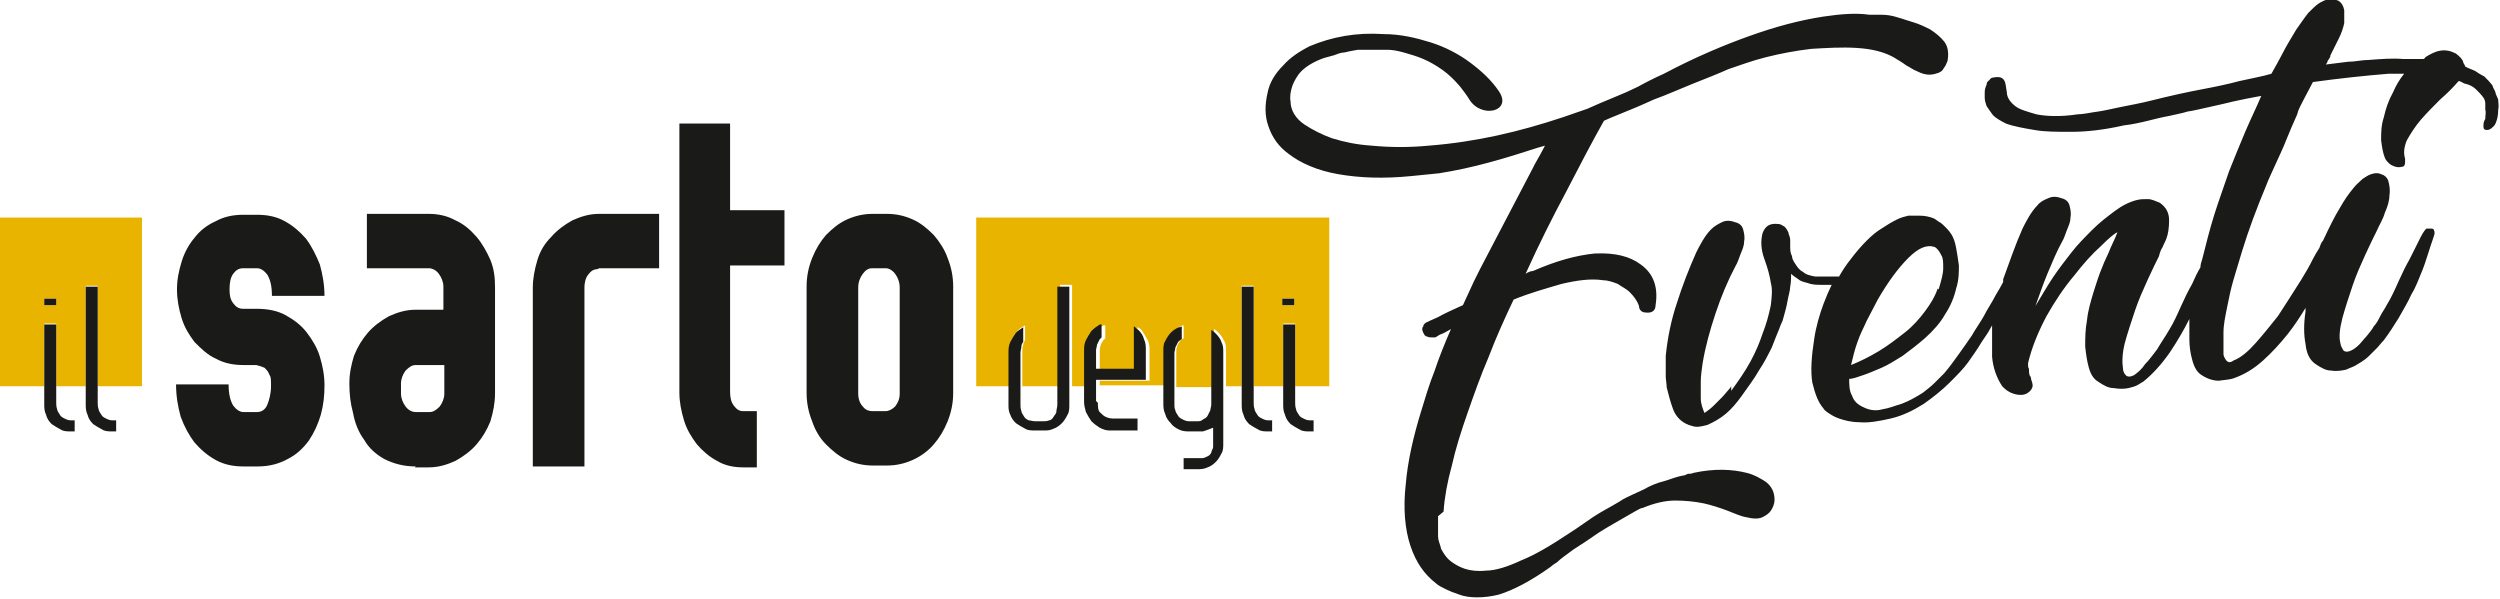 <?xml version="1.0" encoding="UTF-8"?>
<svg xmlns="http://www.w3.org/2000/svg" version="1.1" viewBox="0 0 271.2 65">
  <defs>
    <style>
      .cls-1, .cls-2 {
        fill-rule: evenodd;
      }

      .cls-1, .cls-3 {
        fill: #1a1a18;
      }

      .cls-2 {
        fill: #e9b400;
      }
    </style>
  </defs>
  <!-- Generator: Adobe Illustrator 28.6.0, SVG Export Plug-In . SVG Version: 1.2.0 Build 709)  -->
  <g>
    <g id="Livello_1">
      <g>
        <g>
          <path class="cls-2" d="M4.8,32.4h1.3v.7h-1.3v-.7ZM0,23.6h15.4v18.3h-4.8v-10.9h-1.3v10.9h-3.2v-6.8h-1.3v6.8H0v-18.3Z"/>
          <path class="cls-3" d="M10.6,43.7c0,.2,0,.4.1.7,0,.2.2.4.3.6.1.2.3.3.5.4.2.1.4.2.7.2h.4v1.2h-.4c-.4,0-.8,0-1.1-.2-.4-.2-.7-.4-1-.6-.3-.3-.5-.6-.6-1-.2-.4-.2-.8-.2-1.2v-12.7h1.3v12.7ZM4.8,32.4h1.3v.7h-1.3v-.7ZM6.1,43.7c0,.2,0,.4.1.7,0,.2.2.4.3.6.1.2.3.3.5.4.2.1.4.2.7.2h.4v1.2h-.4c-.4,0-.8,0-1.1-.2-.4-.2-.7-.4-1-.6-.3-.3-.5-.6-.6-1-.2-.4-.2-.8-.2-1.2v-8.6h1.3v8.6Z"/>
          <path class="cls-3" d="M97.6,31.2c0-.6-.2-1.1-.5-1.5-.3-.4-.7-.6-1-.6h-1.5c-.4,0-.7.2-1,.6-.3.4-.5.9-.5,1.5v11.5c0,.6.2,1.1.5,1.4.3.4.7.5,1,.5h1.5c.3,0,.7-.2,1-.5.3-.4.5-.8.5-1.4v-11.5ZM94.7,50.5c-1,0-1.9-.2-2.8-.6-.9-.4-1.6-1-2.3-1.7-.7-.7-1.2-1.6-1.5-2.5-.4-1-.6-2-.6-3.1v-11.5c0-1.1.2-2.1.6-3.1.4-1,.9-1.8,1.5-2.5.7-.7,1.4-1.3,2.3-1.7.9-.4,1.8-.6,2.8-.6h1.5c1,0,1.9.2,2.8.6.9.4,1.6,1,2.3,1.7.6.7,1.2,1.6,1.5,2.5.4,1,.6,2,.6,3.1v11.5c0,1.1-.2,2.1-.6,3.1-.4,1-.9,1.8-1.5,2.5-.6.7-1.4,1.3-2.3,1.7-.9.4-1.8.6-2.8.6h-1.5ZM79.2,42.5c0,.6.1,1.1.4,1.5.3.4.6.6,1,.6h1.5v6.1h-1.5c-1,0-2-.2-2.8-.7-.8-.4-1.6-1.1-2.2-1.8-.6-.8-1.1-1.6-1.4-2.6-.3-1-.5-2-.5-3V13.4h5.5v9.4h5.9v6h-5.9v13.7ZM64.8,29.2c-.4,0-.7.2-1,.6-.3.4-.4.9-.4,1.4v19.4h-5.6v-19.4c0-1,.2-2,.5-3,.3-1,.8-1.8,1.5-2.5.6-.7,1.4-1.3,2.3-1.8.9-.4,1.8-.7,2.9-.7h6.5v5.9h-6.5ZM45.1,39.6c-.4,0-.7.2-1.1.6-.3.4-.5.9-.5,1.4v1.1c0,.5.2,1,.5,1.4.3.4.7.6,1.1.6h1.5c.4,0,.7-.2,1.1-.6.3-.4.5-.9.5-1.4v-3.1h-3ZM45.1,50.6c-1.3,0-2.4-.3-3.4-.8-.9-.5-1.7-1.2-2.2-2.1-.6-.8-1-1.8-1.2-2.9-.3-1.1-.4-2.1-.4-3.2s.2-2,.5-3c.4-1,.9-1.8,1.5-2.5.6-.7,1.4-1.3,2.3-1.8.9-.4,1.8-.7,2.9-.7h3v-2.5c0-.5-.2-1-.5-1.4-.3-.4-.7-.6-1.1-.6h-6.7v-5.9h6.7c1,0,2,.2,2.9.7.9.4,1.6,1,2.3,1.8.6.7,1.1,1.6,1.5,2.5.4,1,.5,1.9.5,3v11.5c0,1-.2,2-.5,3-.4,1-.9,1.8-1.5,2.5-.6.7-1.4,1.3-2.3,1.8-.9.4-1.8.7-2.9.7h-1.5ZM26.4,50.6c-1.1,0-2.1-.2-3-.7-.9-.5-1.6-1.1-2.3-1.9-.6-.8-1.1-1.7-1.5-2.8-.3-1.1-.5-2.2-.5-3.5h5.7c0,1.1.2,1.8.5,2.3.3.4.7.7,1.1.7h1.5c.5,0,.9-.3,1.1-.8.2-.5.4-1.2.4-2s0-1-.2-1.3c-.1-.3-.3-.5-.5-.7-.2-.1-.5-.2-.9-.3-.4,0-.8,0-1.4,0-1.1,0-2.1-.2-3-.7-.9-.4-1.6-1.1-2.3-1.8-.6-.8-1.1-1.6-1.4-2.6-.3-1-.5-2-.5-3.1s.2-2,.5-3c.3-1,.8-1.9,1.4-2.6.6-.8,1.4-1.4,2.3-1.8.9-.5,1.9-.7,3-.7h1.5c1.1,0,2.1.2,3,.7.9.5,1.6,1.1,2.3,1.9.6.8,1.1,1.8,1.5,2.8.3,1.1.5,2.2.5,3.4h-5.7c0-1.1-.2-1.8-.5-2.3-.3-.4-.7-.7-1.1-.7h-1.5c-.5,0-.8.2-1.1.6-.3.4-.4,1-.4,1.7s.1,1.1.4,1.5c.3.4.6.6,1.1.6h1.5c1.1,0,2.2.2,3.1.7.9.5,1.7,1.1,2.3,1.9.6.8,1.1,1.6,1.4,2.6.3,1,.5,2,.5,3.1s-.1,2.1-.4,3.2c-.3,1-.7,1.9-1.3,2.8-.6.8-1.3,1.5-2.3,2-.9.5-2,.8-3.2.8h-1.5Z"/>
          <path class="cls-2" d="M139.1,32.4h1.3v.7h-1.3v-.7ZM105.7,23.6h38.5v18.3h-3.7v-6.8h-1.3v6.8h-3.2v-10.9h-1.3v10.9h-1.7v-3.8c0-.4,0-.8-.2-1.1-.2-.4-.4-.7-.6-.9-.1-.1-.3-.3-.5-.4,0,2.1,0,4.2,0,6.3h-4.1v-3.8c0-.2,0-.4.1-.6,0-.2.2-.4.3-.6,0-.1.2-.2.4-.3v-1.4c-.1,0-.2,0-.3.1-.4.2-.7.4-.9.6-.3.3-.5.6-.6.9-.2.4-.2.7-.2,1.1v3.8h-7.1v-.5h5.4v-3.2c0-.4,0-.8-.2-1.2-.2-.4-.4-.7-.6-1-.1-.2-.3-.3-.5-.4,0,1.5,0,3,0,4.6h-4.1v-2c0-.2,0-.4.1-.6,0-.2.2-.4.3-.6,0,0,.2-.2.2-.2v-1.4c0,0-.1,0-.2,0-.4.2-.7.4-.9.7-.3.3-.5.6-.6,1-.2.4-.2.8-.2,1.2v3.7h-1.7v-11h-1.3v11h-4.1v-3.8c0-.2,0-.4.1-.7,0-.2.1-.3.2-.5v-1.6c-.3.2-.6.3-.8.6-.3.3-.5.6-.6,1-.2.4-.2.8-.2,1.2v3.8h-3.7v-18.3Z"/>
          <path class="cls-1" d="M139.1,32.4h1.3v.7h-1.3v-.7ZM140.5,43.7c0,.2,0,.4.1.7,0,.2.2.4.3.6.1.2.3.3.5.4.2.1.4.2.7.2h.4v1.2h-.4c-.4,0-.8,0-1.1-.2-.4-.2-.7-.4-1-.6-.3-.3-.5-.6-.6-1-.2-.4-.2-.8-.2-1.2v-8.6h1.3v8.6ZM136,43.7c0,.2,0,.4.1.7,0,.2.2.4.3.6.1.2.3.3.5.4.2.1.4.2.7.2h.4v1.2h-.4c-.4,0-.8,0-1.1-.2-.4-.2-.7-.4-1-.6-.3-.3-.5-.6-.6-1-.2-.4-.2-.8-.2-1.2v-12.7h1.3v12.7ZM128.4,50.9v-1.2c.5,0,1,0,1.4,0,.2,0,.4,0,.6,0,.2,0,.4-.1.6-.2.2-.1.3-.2.4-.4,0-.2.2-.4.2-.6,0-.2,0-.5,0-.9,0-.3,0-.8,0-1.2-.5.2-.8.3-1.1.4-.2,0-.4,0-.6,0h-.8c-.4,0-.8,0-1.2-.2-.4-.2-.7-.4-.9-.7-.3-.3-.5-.6-.6-1-.2-.4-.2-.8-.2-1.2v-5.6c0-.4,0-.8.2-1.1.2-.4.4-.7.6-.9.3-.3.6-.5.9-.6.1,0,.2,0,.3-.1v1.4c-.1,0-.3.2-.4.3-.1.2-.2.4-.3.6,0,.2-.1.4-.1.6v5.6c0,.2,0,.4.1.6,0,.2.2.4.3.6.1.2.3.3.5.4.2.1.4.2.7.2h.8c.3,0,.5,0,.7-.2.2-.1.4-.2.5-.4.1-.2.2-.4.3-.6,0-.2.1-.4.1-.6,0-2.7,0-5.4,0-8.1.2.1.3.2.5.4.3.3.5.6.6.9.2.4.2.7.2,1.1v9.9c0,.4,0,.8-.2,1.1-.2.4-.4.7-.6.9-.3.3-.6.5-.9.6-.4.2-.8.2-1.2.2h-1.6ZM119.1,43.7c0,.4,0,.8.2,1,.2.2.4.4.6.5.2.1.5.2.8.2.3,0,.6,0,.8,0h1.9v1.3h-3c-.4,0-.7-.1-1.1-.3-.3-.2-.6-.4-.9-.7-.2-.3-.4-.6-.6-1-.1-.4-.2-.7-.2-1.1v-5.5c0-.4,0-.8.2-1.2.2-.4.4-.7.6-1,.3-.3.6-.5.9-.7,0,0,.1,0,.2,0v1.4c0,0-.2.2-.2.2-.1.2-.2.4-.3.6,0,.2-.1.4-.1.6v2h4.1c0-1.5,0-3,0-4.6.2.1.3.3.5.4.3.3.5.6.6,1,.2.4.2.8.2,1.2v3.2h-5.4v2.3ZM112.3,46.7c-.4,0-.8,0-1.1-.2-.4-.2-.7-.4-1-.6-.3-.3-.5-.6-.6-.9-.2-.4-.2-.7-.2-1.1v-5.6c0-.4,0-.8.2-1.2.2-.4.4-.7.6-1,.2-.2.5-.4.8-.6v1.6c-.1.1-.2.3-.2.5,0,.2-.1.4-.1.7v5.6c0,.2,0,.4.1.7,0,.2.2.4.3.6.1.2.3.3.5.4.2,0,.4.1.7.1h.8c.2,0,.5,0,.7-.1.2,0,.4-.2.5-.4.1-.2.3-.3.3-.6,0-.2.1-.4.1-.7v-12.8h1.3v12.8c0,.4,0,.8-.2,1.1-.2.4-.4.7-.6.9-.3.3-.6.5-.9.6-.4.2-.7.2-1.1.2h-.8Z"/>
        </g>
        <path class="cls-3" d="M210.3,31.4c.3-1,.5-1.7.5-2.3,0-.6,0-1.1-.2-1.4-.2-.4-.4-.7-.7-.9-.9-.3-1.8.1-2.9,1.2-1.1,1.1-2.2,2.6-3.3,4.5-.4.8-.8,1.5-1.2,2.3-.3.7-.7,1.4-1,2.3-.3.8-.5,1.7-.7,2.5,1-.4,2-.9,3-1.5,1-.6,1.9-1.3,2.8-2,.9-.7,1.6-1.5,2.2-2.3.6-.8,1.1-1.6,1.4-2.5M187.8,42.4c.8-1.1,1.5-2.1,2.1-3.2.6-1.1,1-2.1,1.3-3,.4-1,.7-2.1.9-3.1.1-.9.2-1.7,0-2.4-.1-.7-.3-1.5-.7-2.6-.4-1.1-.4-2-.2-2.8.3-.8.8-1.1,1.7-1,.3,0,.5.2.7.3.2.2.3.4.4.6,0,.2.2.5.2.8,0,.3,0,.5,0,.7,0,.4,0,.7.2,1.1,0,.3.2.6.4.9.2.3.4.6.8.8.3.3.8.4,1.3.5.5,0,1.1,0,1.6,0,.3,0,.7,0,1,0,.4-.7.8-1.3,1.2-1.8.6-.8,1.2-1.5,1.8-2.1.6-.6,1.1-1,1.6-1.3.6-.4,1.1-.7,1.7-1,.4-.2.8-.3,1.2-.4.4,0,.8,0,1.3,0,.5,0,1,.1,1.5.3.2.1.4.3.6.4.2.1.4.3.6.5.2.2.4.4.6.7.3.4.5,1,.6,1.6.1.5.2,1.2.3,1.9,0,.7,0,1.6-.3,2.5h0c-.2.9-.6,1.9-1.2,2.8-.5.9-1.3,1.8-2.2,2.6-.8.7-1.6,1.3-2.4,1.9-.8.5-1.6,1-2.3,1.3-.7.3-1.4.6-2,.8-.6.2-1.1.4-1.5.4,0,.6,0,1.3.3,1.8.2.6.6,1,1.3,1.3.6.3,1.3.4,2,.2.7-.1,1.4-.4,2.1-.6.8-.3,1.5-.7,2.3-1.2.5-.4.9-.7,1.3-1.1.4-.4.7-.7,1-1,.6-.7,1.1-1.4,1.6-2.1.5-.7,1-1.4,1.4-2,.4-.7.9-1.4,1.3-2.1.4-.8.9-1.5,1.3-2.3.3-.5.6-1,.8-1.4v-.3c.7-1.9,1.3-3.7,2.1-5.5.2-.4.4-.8.7-1.3.3-.5.6-.9.9-1.2.3-.4.7-.6,1.2-.8.4-.2.9-.2,1.4,0,.5.1.8.4.9.8.1.4.2.8.1,1.3,0,.5-.2.9-.4,1.4-.2.5-.3.9-.5,1.2-.6,1.1-1.1,2.3-1.6,3.5-.5,1.2-.9,2.4-1.3,3.5.3-.5.6-1,.9-1.5.3-.5.6-1,1-1.6.6-.9,1.3-1.8,2-2.7.7-.9,1.5-1.7,2.3-2.5.8-.8,1.6-1.4,2.4-2,.8-.6,1.6-1,2.4-1.2.4-.1.7-.1,1.2-.1.4,0,.8.2,1.3.4.7.5,1,1.1,1,1.9,0,.8-.1,1.5-.3,2-.1.3-.3.6-.4.9-.2.3-.3.6-.4,1-.3.6-.7,1.4-1.2,2.5-.5,1.1-1,2.2-1.4,3.4-.4,1.2-.8,2.4-1.1,3.5-.3,1.2-.3,2.1-.2,2.8,0,.2.1.5.3.7.2.2.5.2.9,0,.4-.3.8-.6,1.2-1.2.5-.5.9-1.1,1.3-1.6.4-.7.9-1.4,1.3-2.1.5-.8.9-1.7,1.3-2.6.4-.9.8-1.7,1.2-2.4.3-.7.6-1.3.9-1.8,0-.3.1-.6.2-.9.4-1.6.8-3.2,1.3-4.8.5-1.6,1.1-3.2,1.6-4.7.6-1.5,1.2-3,1.8-4.4.6-1.4,1.2-2.6,1.7-3.8-1.1.2-2.1.4-3,.6-.8.2-1.7.4-2.6.6-.9.2-1.7.4-2.4.5-.6.2-1.3.3-2.1.5-.6.1-1.4.3-2.2.5-.8.2-1.7.4-2.6.5-2.2.5-4.1.7-5.7.7-1.6,0-2.9,0-4-.2-1.2-.2-2.3-.4-3.1-.7-.6-.3-1.1-.6-1.4-.9-.3-.4-.5-.7-.7-1-.1-.3-.2-.6-.2-.9,0-.3,0-.5,0-.6,0-.3.1-.6.2-.8,0-.2.1-.4.3-.5.1-.2.3-.3.5-.3.6-.1.9,0,1.1.3.2.3.2.8.3,1.3,0,.6.4,1.1.9,1.5.5.4,1.3.6,2.3.9,1,.2,2.5.3,4.5,0,.6,0,1.4-.2,2.2-.3.7-.1,1.5-.3,2.5-.5,1-.2,2.1-.4,3.3-.7,2-.5,3.8-.9,5.4-1.2,1.6-.3,3-.6,4.1-.9,1.3-.3,2.5-.5,3.5-.8.5-.9.9-1.6,1.1-2,.6-1.2,1.2-2.1,1.6-2.8.5-.7.9-1.3,1.3-1.8.4-.4.8-.8,1.1-1,.3-.2.7-.4,1.1-.5.4,0,.7,0,1.1.2.3.2.5.5.6,1,0,.4,0,.9,0,1.4-.1.5-.3,1.1-.6,1.7-.3.6-.6,1.2-.9,1.8,0,0,0,.2-.1.3,0,0-.1.2-.2.3,0,.1-.1.3-.2.4.8-.1,1.6-.2,2.4-.3.8,0,1.5-.2,2.3-.2,1.3-.1,2.5-.2,3.7-.1.7,0,1.5,0,2.2,0,0,0,.2-.1.2-.2.5-.3,1-.6,1.6-.7s1.1,0,1.7.3c.4.3.7.6.8.9,0,.2.2.3.2.5h0c.3.2.7.3,1.1.5.3.2.6.4,1,.6.3.3.6.6.9,1,0,.2.2.4.3.7,0,.2.2.5.3.8,0,.3.1.7,0,1.1,0,.8-.2,1.4-.4,1.7-.3.3-.5.5-.8.5-.3,0-.4-.1-.4-.4,0-.2,0-.5.2-.8,0-.4.1-.7,0-1,0-.3,0-.5,0-.7,0-.2-.1-.5-.2-.6-.2-.3-.5-.6-.8-.9-.3-.3-.7-.5-1.1-.6-.2,0-.4-.2-.7-.3h-.1c-.6.7-1.2,1.3-2,2-.7.7-1.4,1.4-2.1,2.2-.6.7-1.1,1.5-1.5,2.2-.3.7-.4,1.4-.2,2,0,.1,0,.3,0,.4,0,.3-.1.5-.4.5-.4.1-.7,0-1.1-.2-.3-.2-.6-.5-.7-.8-.2-.5-.3-1.1-.4-1.9,0-.8,0-1.6.3-2.5.2-.9.5-1.8,1-2.7.3-.7.7-1.4,1.2-2-.5,0-1.1,0-1.7,0-2.5.2-5.3.5-8.2.9-.3.6-.7,1.3-1,1.9-.3.6-.6,1.1-.7,1.6-.4.9-.8,1.8-1.2,2.8-.3.8-.7,1.6-1.1,2.5-.4.9-.8,1.7-1.1,2.5-1,2.4-1.9,4.8-2.6,7.1-.3,1-.6,2-.9,3-.3,1-.5,2-.7,3-.2,1-.4,1.9-.4,2.8,0,.9,0,1.7,0,2.3,0,.2.1.4.3.7.2.2.4.3.8,0,.8-.3,1.6-1,2.4-1.9.8-.9,1.6-1.9,2.4-2.9.8-1.2,1.6-2.5,2.5-3.9.5-.8.9-1.5,1.3-2.3.2-.4.5-.9.7-1.2.1-.3.2-.6.4-.8.7-1.5,1.3-2.7,1.8-3.5.5-.9,1-1.6,1.5-2.2.3-.4.7-.7,1-1,.3-.2.6-.4.9-.5.3-.1.7-.2,1.1,0,.4.1.7.4.8.8.1.4.2.9.1,1.5,0,.6-.2,1.2-.5,1.9-.2.7-.6,1.3-.9,2-.3.6-.7,1.4-1.2,2.5-.5,1.1-1,2.2-1.4,3.4-.4,1.2-.8,2.4-1.1,3.5-.3,1.2-.4,2.1-.2,2.8,0,.2.2.5.3.7.2.2.5.2.9,0,.2-.1.5-.3.8-.6.3-.3.5-.6.8-.9.3-.4.6-.7.8-1.1.3-.3.5-.7.7-1.1.2-.4.5-.8.7-1.2.5-.8.9-1.7,1.3-2.6.4-.9.8-1.7,1.2-2.4.4-.8.7-1.4,1-2,.3-.6.5-1,.8-1.3,0,0,0,0,.1,0h.1c0,0,.1,0,.2,0,0,0,.1,0,.2,0,.2,0,.3.2.3.5,0,.2-.3.9-.7,2.2-.2.6-.4,1.3-.7,2-.3.7-.6,1.6-1.1,2.4-.4.9-.9,1.7-1.4,2.6-.5.8-1,1.6-1.6,2.4-.3.3-.5.6-.8.9-.2.2-.5.5-.8.8-.3.3-.6.5-.9.7,0,0-.2.1-.5.3-.3.2-.7.3-1.1.5-.5.1-1,.2-1.6.1-.6,0-1.1-.3-1.7-.7-.6-.4-1-1.1-1.1-2.2-.2-1-.2-2.2,0-3.5v-.4c-.6,1-1.2,1.9-1.9,2.8-.8,1-1.7,2-2.7,2.9-1,.9-2,1.5-3.1,1.9-.5.2-1.1.2-1.7.3-.6,0-1.3-.2-2-.7-.4-.3-.7-.8-.9-1.6-.2-.7-.3-1.5-.3-2.2,0-.7,0-1.4,0-2.2-.6,1.2-1.3,2.4-2.1,3.6-.9,1.3-1.9,2.4-2.9,3.2,0,0-.2.1-.5.3-.3.2-.7.3-1.1.4-.5.1-1,.1-1.6,0-.6,0-1.1-.3-1.7-.7-.5-.3-.8-.8-1-1.5-.2-.7-.3-1.4-.4-2.3,0-.9,0-1.8.2-2.9.1-1,.4-2,.7-3,.2-.6.4-1.3.7-2.1.3-.8.6-1.5.9-2.1.3-.8.7-1.5,1-2.3-.3.1-.9.6-1.8,1.5-.9.8-1.9,1.9-2.9,3.2-1.1,1.3-2.1,2.8-3,4.4-.9,1.7-1.6,3.4-2,5.1,0,.3,0,.5.1.6,0,.4,0,.7.2.9,0,.3.2.6.2.9,0,.3-.2.6-.5.8-.4.3-1,.3-1.6.1-.6-.2-.9-.5-1.2-.8-.6-.9-1-2-1.1-3.2,0-1.2,0-2.3,0-3.4-.1.2-.3.5-.4.7-.3.5-.7,1-1.1,1.7-.2.3-.6.9-1.1,1.6-.5.7-1.2,1.4-2,2.2-.8.8-1.8,1.6-2.8,2.3-1.1.7-2.3,1.3-3.6,1.6-1.3.3-2.5.5-3.4.4-.9,0-1.6-.2-2.2-.4-.6-.2-1-.5-1.3-.7-.3-.2-.4-.4-.4-.4-.6-.7-.9-1.6-1.2-2.8-.2-1.2-.1-2.8.2-4.7.2-1.4.6-2.7,1-3.8.3-.8.6-1.5.9-2.1h-.1c-.3,0-.6,0-.9,0-.6,0-1.1,0-1.6-.2-.4-.1-.8-.2-1-.4-.3-.2-.6-.4-.8-.6,0,.4,0,.9-.1,1.4,0,.4-.2,1-.3,1.6-.1.6-.3,1.3-.5,2,0,.1-.2.4-.4,1-.2.5-.5,1.2-.8,2-.4.8-.8,1.6-1.4,2.5-.5.9-1.2,1.8-1.9,2.8-.5.7-1.1,1.4-1.7,1.9-.6.5-1.3.9-2,1.2-.4.1-.8.2-1.1.2-.3,0-.6-.1-.9-.2-.8-.3-1.4-.9-1.7-1.7-.3-.8-.5-1.6-.7-2.4,0-.4-.1-.8-.1-1.2,0-.4,0-.8,0-1.1,0-.4,0-.8,0-1.1.2-2,.6-3.9,1.2-5.7.6-1.9,1.3-3.7,2.1-5.5.2-.4.4-.8.7-1.3.3-.5.6-.9.9-1.2.4-.4.8-.6,1.2-.8.4-.2.9-.2,1.4,0,.5.1.8.4.9.8.1.4.2.8.1,1.3,0,.5-.2.9-.4,1.4-.2.5-.3.9-.5,1.2-.9,1.7-1.6,3.4-2.2,5.2-.6,1.8-1.1,3.6-1.4,5.4-.1.7-.2,1.4-.2,2,0,.6,0,1.2,0,1.8,0,.6.2,1.1.4,1.6.3-.2.7-.5,1-.8.3-.3.6-.6.9-.9.3-.3.5-.6.7-.8.2-.2.3-.4.3-.4ZM156,56c0,.4,0,.7,0,1.1,0,.3,0,.7,0,1.1,0,.4.2.8.3,1.2,0,.1.1.3.3.6.2.3.4.6.8.9.4.3.9.6,1.5.8.6.2,1.4.3,2.3.2,1,0,2.3-.4,3.8-1.1,1.5-.6,3.2-1.6,5.3-3,.8-.5,1.6-1.1,2.5-1.7.9-.6,1.9-1.1,2.9-1.7.4-.3.9-.5,1.3-.7.4-.2.9-.4,1.3-.6.7-.4,1.4-.7,2.2-.9.7-.2,1.4-.5,2-.6.2,0,.4-.1.6-.2.2,0,.4,0,.6-.1,2.3-.5,4.2-.4,5.8,0,.8.2,1.5.6,2.1,1,.6.5.9,1.1.9,1.9,0,.5-.2.9-.4,1.2-.2.3-.5.5-.9.7-.4.2-1,.2-1.8,0-.6-.1-1.2-.4-2-.7-.8-.3-1.7-.6-2.6-.8-1-.2-2-.3-3.1-.3-1.1,0-2.3.3-3.5.8-.2,0-.5.2-.7.3-.2.1-.5.3-.7.4-1.2.7-2.3,1.3-3.4,2-1,.7-1.9,1.3-2.7,1.8-.8.6-1.4,1-1.8,1.4-.5.3-.7.5-.7.5h0c-2.1,1.5-4,2.5-5.6,3-.8.2-1.6.3-2.4.3-.7,0-1.4-.1-1.9-.3-.6-.2-1.1-.4-1.5-.6-.4-.2-.8-.4-1-.6-1.3-1-2.2-2.3-2.8-4.1-.6-1.8-.8-4.1-.5-6.7.2-2.4.8-5.1,1.7-8,.4-1.3.8-2.7,1.4-4.2.5-1.5,1.1-3,1.8-4.6-.5.3-.9.5-1.2.6-.3.2-.5.3-.5.3,0,0-.1,0-.2,0,0,0-.1,0-.2,0-.2,0-.3,0-.5-.1-.2,0-.3-.2-.4-.4-.1-.2-.2-.5,0-.7,0-.2.2-.4.5-.5,0,0,.4-.2,1.1-.5.7-.4,1.6-.8,2.7-1.3.4-.9.8-1.7,1.2-2.6l.7-1.4,5.7-10.9h0s.2-.4.2-.4c.4-.7.8-1.4,1.1-2l-.7.2h0c-3.7,1.2-7,2.2-10.8,2.8h0s0,0,0,0h0s0,0,0,0h0s0,0,0,0h0c-1,.1-2,.2-3,.3-3,.3-5.6.2-7.9-.2-2.3-.4-4.1-1.2-5.4-2.2-1.1-.8-1.8-1.8-2.2-3-.4-1.1-.4-2.3-.1-3.6.2-1.1.8-2.1,1.7-3,.7-.8,1.7-1.5,2.9-2.1,2.4-1,5-1.5,8-1.3,1.8,0,3.5.4,5.1.9,1.6.5,3.1,1.3,4.3,2.2,1.2.9,2.3,1.9,3.1,3.1,1.5,2.2-1.9,3-3.2.9-.3-.5-.7-1-1-1.4-.6-.7-1.2-1.3-1.9-1.8-.7-.5-1.4-.9-2.1-1.2-.7-.3-1.4-.5-2.1-.7-.7-.2-1.3-.3-1.8-.3-.4,0-.8,0-1.2,0-.4,0-.7,0-1,0h-1c-.6.1-1.1.2-1.5.3-.4,0-.8.2-1.1.3-.4.1-.7.2-1.1.3-1.1.4-1.9.9-2.4,1.4-.5.5-.8,1.1-1,1.6-.2.6-.3,1.2-.2,1.7,0,1,.6,1.9,1.5,2.5.9.6,1.9,1.1,3,1.5,1.3.4,2.7.7,4.3.8,2.1.2,4.1.2,6.2,0,5.1-.4,9.8-1.5,14.6-3.1.9-.3,1.7-.6,2.6-.9.9-.4,1.8-.8,2.8-1.2,1-.4,1.9-.8,2.7-1.2.9-.5,1.9-1,2.8-1.4,3.4-1.8,6.5-3.1,9.3-4.1,2.8-1,5.4-1.7,8-2.1,2-.3,3.6-.4,5-.2.2,0,.6,0,1.3,0,.6,0,1.2.1,1.8.3.4.1.9.3,1.6.5.7.2,1.3.5,1.9.8.6.4,1.1.8,1.5,1.3.4.5.5,1.2.4,1.9,0,.2-.1.4-.2.6,0,.1-.2.3-.3.5-.1.2-.3.3-.5.4-.3.1-.6.2-1,.2-.4,0-.8-.1-1.4-.4-.3-.1-.7-.4-1.1-.6-.4-.3-.9-.6-1.4-.9-1.1-.6-2.4-.9-4-1-1.6-.1-3.2,0-4.9.1-1.7.2-3.3.5-4.9.9-1.6.4-2.9.9-4.1,1.3-1.1.5-2.4,1-3.9,1.6-1.5.6-2.8,1.2-4.2,1.7-1.3.6-2.5,1.1-3.5,1.5-1,.4-1.7.7-1.9.8-1.3,2.3-2.6,4.8-4.1,7.7-1.5,2.8-3,5.8-4.4,8.9.3-.2.6-.3.8-.3,2.5-1.1,4.7-1.7,6.7-1.9,2.2-.1,3.8.3,5,1.2,1.4,1,1.9,2.5,1.6,4.4,0,.6-.4.9-1.1.8-.4,0-.7-.3-.7-.7-.2-.6-.6-1.1-1-1.5-.4-.4-.9-.6-1.3-.9-.5-.2-1.1-.4-1.6-.4-1.3-.2-2.8,0-4.5.4-1.7.5-3.5,1-5.2,1.7-1,2.1-1.9,4.1-2.7,6.2-.9,2.1-1.6,4.1-2.3,6.1-.7,2-1.3,3.9-1.7,5.7-.5,1.8-.8,3.5-.9,5Z"/>
      </g>
    </g>
  </g>
</svg>